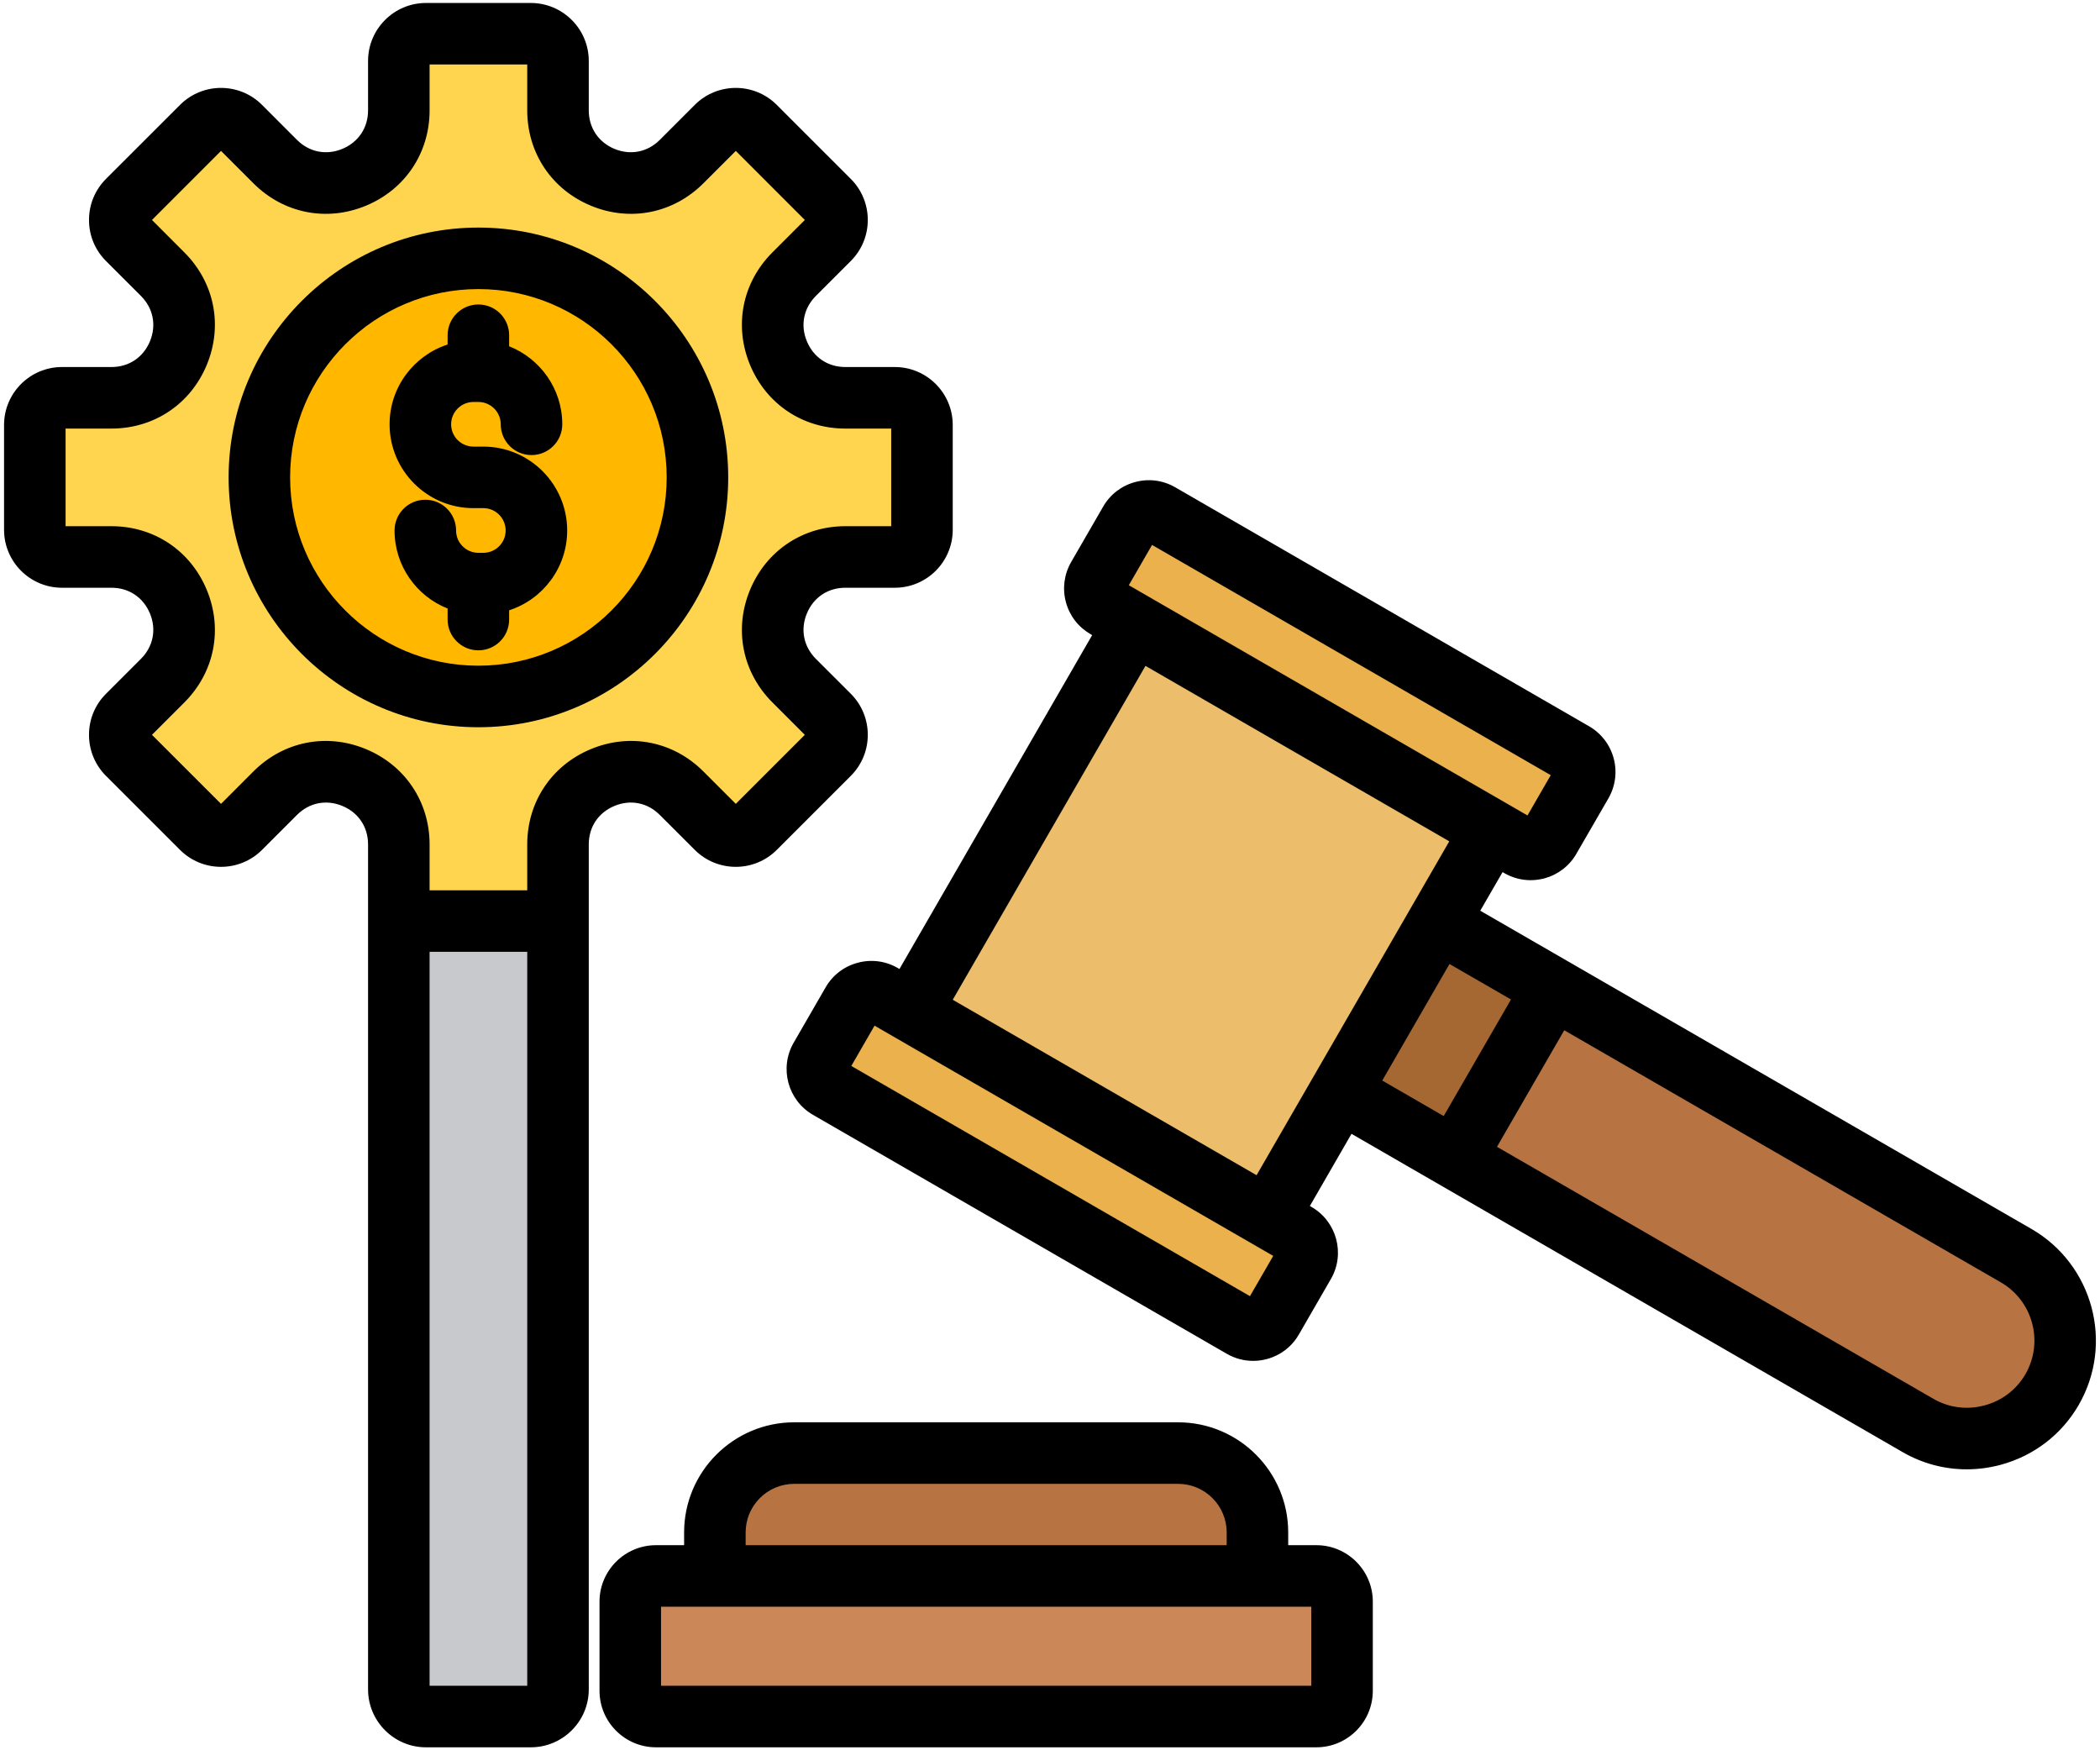 <svg width="60" height="50" viewBox="0 0 60 50" fill="none" xmlns="http://www.w3.org/2000/svg">
<path fill-rule="evenodd" clip-rule="evenodd" d="M15.944 21.778V48.26C15.944 48.687 15.594 49.036 15.168 49.036H12.172C11.746 49.036 11.396 48.687 11.396 48.26V21.778H15.944Z" fill="#C8C9CD"/>
<path fill-rule="evenodd" clip-rule="evenodd" d="M12.172 0.964H15.168C15.595 0.964 15.944 1.313 15.944 1.74V3.153C15.944 4.008 16.431 4.738 17.221 5.065C18.011 5.392 18.872 5.221 19.476 4.616L20.475 3.617C20.777 3.315 21.271 3.315 21.573 3.617L23.691 5.735C23.992 6.037 23.992 6.531 23.691 6.832L22.692 7.832C22.087 8.436 21.916 9.297 22.243 10.087C22.57 10.876 23.3 11.364 24.155 11.364H25.568C25.994 11.364 26.344 11.713 26.344 12.14V15.135C26.344 15.562 25.994 15.911 25.568 15.911H24.155C23.3 15.911 22.57 16.399 22.243 17.189C21.916 17.978 22.087 18.839 22.692 19.444L23.691 20.443C23.992 20.745 23.992 21.238 23.691 21.54L21.573 23.659C21.271 23.96 20.777 23.96 20.475 23.659L19.476 22.659C18.872 22.055 18.011 21.884 17.221 22.211C16.431 22.538 15.944 23.267 15.944 24.122V25.535C15.944 25.962 15.595 26.311 15.168 26.311H12.172C11.745 26.311 11.396 25.962 11.396 25.535V24.122C11.396 23.267 10.909 22.538 10.119 22.211C9.329 21.884 8.468 22.055 7.864 22.659L6.865 23.659C6.563 23.96 6.069 23.96 5.767 23.659L3.649 21.54C3.347 21.238 3.347 20.745 3.649 20.443L4.648 19.444C5.253 18.839 5.424 17.978 5.097 17.189C4.77 16.399 4.04 15.911 3.185 15.911H1.772C1.345 15.911 0.996 15.562 0.996 15.135V12.14C0.996 11.713 1.345 11.364 1.772 11.364H3.185C4.04 11.364 4.77 10.876 5.097 10.087C5.424 9.297 5.253 8.436 4.648 7.832L3.649 6.832C3.347 6.531 3.347 6.037 3.649 5.735L5.767 3.617C6.069 3.315 6.563 3.315 6.865 3.617L7.864 4.616C8.468 5.221 9.329 5.392 10.119 5.065C10.909 4.738 11.396 4.008 11.396 3.153V1.74C11.396 1.313 11.745 0.964 12.172 0.964Z" fill="#FFD54F"/>
<path d="M18.092 18.062C20.535 15.618 20.535 11.656 18.092 9.212C15.648 6.769 11.686 6.769 9.242 9.212C6.798 11.656 6.798 15.618 9.242 18.062C11.686 20.506 15.648 20.506 18.092 18.062Z" fill="#FFB700"/>
<path fill-rule="evenodd" clip-rule="evenodd" d="M35.927 47.363V43.776C35.927 42.53 34.907 41.51 33.66 41.51H22.692C21.446 41.51 20.426 42.53 20.426 43.776V47.363H35.927Z" fill="#B77442"/>
<path fill-rule="evenodd" clip-rule="evenodd" d="M18.743 45.02H37.61C38.014 45.02 38.345 45.35 38.345 45.754V48.302C38.345 48.706 38.014 49.036 37.61 49.036H18.743C18.339 49.036 18.009 48.706 18.009 48.302V45.754C18.009 45.35 18.339 45.02 18.743 45.02Z" fill="#CC8758"/>
<path fill-rule="evenodd" clip-rule="evenodd" d="M38.501 24.84L57.606 35.87C58.94 36.64 59.401 38.362 58.631 39.697C57.862 41.029 56.137 41.492 54.804 40.722L36.546 30.181L38.501 24.84Z" fill="#B77442"/>
<path fill-rule="evenodd" clip-rule="evenodd" d="M37.14 30.525L39.941 25.673L44.373 28.232L41.571 33.084L37.14 30.525Z" fill="#A56832"/>
<path fill-rule="evenodd" clip-rule="evenodd" d="M35.043 36.82L24.995 30.662L33.002 16.794L43.389 22.365L35.043 36.82Z" fill="#ECBE6B"/>
<path fill-rule="evenodd" clip-rule="evenodd" d="M25.211 28.414L37.036 35.241C37.335 35.414 37.439 35.8 37.266 36.099L36.351 37.684C36.178 37.983 35.792 38.086 35.493 37.913L23.668 31.086C23.369 30.913 23.265 30.527 23.438 30.228L24.353 28.644C24.526 28.345 24.912 28.241 25.211 28.414ZM33.14 14.681L44.965 21.509C45.264 21.681 45.367 22.067 45.195 22.366L44.28 23.951C44.107 24.25 43.721 24.354 43.422 24.181L31.597 17.354C31.298 17.181 31.194 16.795 31.367 16.496L32.282 14.911C32.454 14.612 32.84 14.508 33.14 14.681Z" fill="#EAB14D"/>
<path fill-rule="evenodd" clip-rule="evenodd" d="M57.869 39.257C57.613 39.698 57.199 40.015 56.7 40.148C56.201 40.282 55.683 40.215 55.243 39.961L42.771 32.761L44.693 29.431L57.164 36.631C58.084 37.161 58.399 38.339 57.869 39.257ZM41.414 27.538L39.493 30.868L41.249 31.882L43.171 28.552L41.414 27.538ZM27.221 28.56L32.728 19.022L41.408 24.034L35.902 33.572L27.221 28.56ZM35.713 37.027L36.378 35.877L24.987 29.3L24.323 30.451L35.713 37.027ZM32.916 15.567L32.252 16.718L43.643 23.295L44.307 22.144L32.916 15.567ZM58.043 35.108L42.293 26.016L42.931 24.913L42.98 24.942C43.212 25.076 43.47 25.144 43.73 25.144C43.861 25.144 43.994 25.126 44.124 25.093C44.513 24.987 44.839 24.738 45.039 24.39L45.955 22.806C46.155 22.458 46.209 22.051 46.105 21.663C46 21.273 45.751 20.949 45.402 20.747L33.577 13.92C33.229 13.719 32.824 13.665 32.435 13.77C32.046 13.874 31.72 14.123 31.519 14.472L30.604 16.056C30.404 16.404 30.35 16.811 30.454 17.2C30.558 17.589 30.808 17.913 31.156 18.115L31.205 18.143L25.699 27.681L25.65 27.653C25.302 27.451 24.895 27.398 24.506 27.503C24.117 27.607 23.791 27.855 23.59 28.204L22.675 29.789C22.261 30.509 22.508 31.432 23.227 31.847L35.052 38.674C35.289 38.811 35.548 38.876 35.804 38.876C36.324 38.876 36.833 38.606 37.11 38.123L38.025 36.538C38.442 35.818 38.193 34.895 37.474 34.48L37.425 34.451L38.614 32.39L54.364 41.484C54.926 41.808 55.553 41.974 56.19 41.974C56.511 41.974 56.835 41.932 57.155 41.847C58.107 41.591 58.901 40.984 59.391 40.136C60.406 38.379 59.801 36.124 58.043 35.108ZM37.465 48.157H18.887V45.899H37.465V48.157ZM21.304 43.777C21.304 43.011 21.926 42.389 22.692 42.389H33.66C34.425 42.389 35.048 43.011 35.048 43.777V44.141H21.304V43.777ZM37.61 44.141C38.499 44.141 39.223 44.864 39.223 45.754V48.301C39.223 49.191 38.499 49.915 37.61 49.915H18.743C17.853 49.915 17.129 49.191 17.129 48.301V45.754C17.129 44.864 17.853 44.141 18.743 44.141H19.546V43.777C19.546 42.042 20.957 40.631 22.692 40.631H33.66C35.395 40.631 36.806 42.042 36.806 43.777V44.141H37.61ZM16.205 15.155C16.205 16.218 15.509 17.123 14.547 17.434V17.699C14.547 18.184 14.155 18.578 13.668 18.578C13.183 18.578 12.789 18.184 12.789 17.699V17.383C11.902 17.033 11.273 16.165 11.273 15.155C11.273 14.669 11.667 14.276 12.152 14.276C12.637 14.276 13.031 14.669 13.031 15.155C13.031 15.507 13.317 15.792 13.668 15.792H13.81C14.162 15.792 14.447 15.507 14.447 15.155C14.447 14.802 14.162 14.516 13.81 14.516H13.528C12.207 14.516 11.131 13.442 11.131 12.121C11.131 11.057 11.828 10.154 12.789 9.842V9.577C12.789 9.092 13.183 8.698 13.668 8.698C14.155 8.698 14.547 9.092 14.547 9.577V9.892C15.435 10.244 16.065 11.11 16.065 12.121C16.065 12.606 15.671 13 15.186 13C14.7 13 14.307 12.606 14.307 12.121C14.307 11.77 14.021 11.483 13.668 11.483H13.528C13.176 11.483 12.889 11.77 12.889 12.121C12.889 12.473 13.176 12.758 13.528 12.758H13.81C15.131 12.758 16.205 13.833 16.205 15.155ZM13.668 19.017C16.636 19.017 19.048 16.605 19.048 13.637C19.048 10.671 16.636 8.258 13.668 8.258C10.702 8.258 8.289 10.671 8.289 13.637C8.289 16.605 10.702 19.017 13.668 19.017ZM20.806 13.637C20.806 9.702 17.605 6.501 13.668 6.501C9.733 6.501 6.532 9.702 6.532 13.637C6.532 17.573 9.733 20.775 13.668 20.775C17.605 20.775 20.806 17.574 20.806 13.637ZM16.884 21.399C15.761 21.864 15.064 22.907 15.064 24.122V25.433H12.274V24.122C12.274 22.907 11.576 21.864 10.454 21.399C9.331 20.933 8.101 21.178 7.241 22.037L6.315 22.964L4.342 20.992L5.269 20.065C6.128 19.206 6.373 17.974 5.908 16.852C5.443 15.729 4.399 15.032 3.184 15.032H1.874V12.243H3.184C4.399 12.243 5.443 11.546 5.908 10.423C6.373 9.3 6.128 8.07 5.268 7.211L4.342 6.284L6.315 4.311L7.241 5.237C8.101 6.096 9.331 6.342 10.454 5.877C11.576 5.412 12.274 4.368 12.274 3.153V1.842H15.064V3.152C15.064 4.368 15.761 5.412 16.884 5.877C18.005 6.342 19.237 6.096 20.096 5.237L21.023 4.311L22.995 6.284L22.068 7.211C21.209 8.07 20.964 9.3 21.429 10.423C21.895 11.546 22.937 12.243 24.153 12.243H25.463V15.032H24.153C22.938 15.032 21.895 15.729 21.429 16.852C20.964 17.974 21.209 19.206 22.068 20.065L22.995 20.992L21.023 22.964L20.096 22.037C19.237 21.178 18.005 20.933 16.884 21.399ZM12.274 48.157V27.19H15.064V48.157H12.274ZM18.852 23.281L19.852 24.28C20.498 24.924 21.547 24.924 22.192 24.28L24.311 22.162C24.955 21.516 24.955 20.467 24.311 19.821L23.311 18.822C22.96 18.47 22.862 17.985 23.054 17.524C23.243 17.065 23.655 16.79 24.153 16.79H25.566C26.479 16.79 27.221 16.048 27.221 15.135V12.14C27.221 11.227 26.479 10.485 25.566 10.485H24.153C23.655 10.485 23.245 10.211 23.054 9.75C22.862 9.29 22.96 8.806 23.311 8.453L24.311 7.453C24.955 6.809 24.955 5.759 24.311 5.113L22.192 2.995C21.547 2.35 20.498 2.35 19.852 2.995L18.852 3.995C18.501 4.347 18.016 4.443 17.556 4.253C17.096 4.062 16.822 3.65 16.822 3.152V1.74C16.822 0.828 16.078 0.085 15.166 0.085H12.17C11.259 0.085 10.516 0.828 10.516 1.74V3.152C10.516 3.65 10.241 4.062 9.781 4.253C9.322 4.443 8.836 4.347 8.484 3.995L7.485 2.995C6.839 2.35 5.79 2.35 5.145 2.995L3.026 5.113C2.715 5.426 2.543 5.841 2.543 6.284C2.543 6.727 2.715 7.142 3.026 7.454L4.026 8.453C4.378 8.806 4.475 9.29 4.284 9.75C4.093 10.211 3.682 10.485 3.184 10.485H1.771C0.858 10.485 0.116 11.227 0.116 12.14V15.135C0.116 16.048 0.858 16.79 1.771 16.79H3.184C3.682 16.79 4.093 17.065 4.284 17.524C4.475 17.985 4.378 18.47 4.026 18.822L3.026 19.822C2.715 20.133 2.543 20.549 2.543 20.992C2.543 21.434 2.715 21.85 3.026 22.162L5.145 24.28C5.79 24.924 6.839 24.924 7.485 24.28L8.484 23.281C8.836 22.928 9.322 22.832 9.781 23.023C10.241 23.213 10.516 23.624 10.516 24.122V48.261C10.516 49.172 11.259 49.915 12.17 49.915H15.166C16.079 49.915 16.822 49.172 16.822 48.261V24.122C16.822 23.624 17.096 23.213 17.556 23.023C18.016 22.832 18.501 22.928 18.852 23.281Z" fill="black"/>
</svg>
